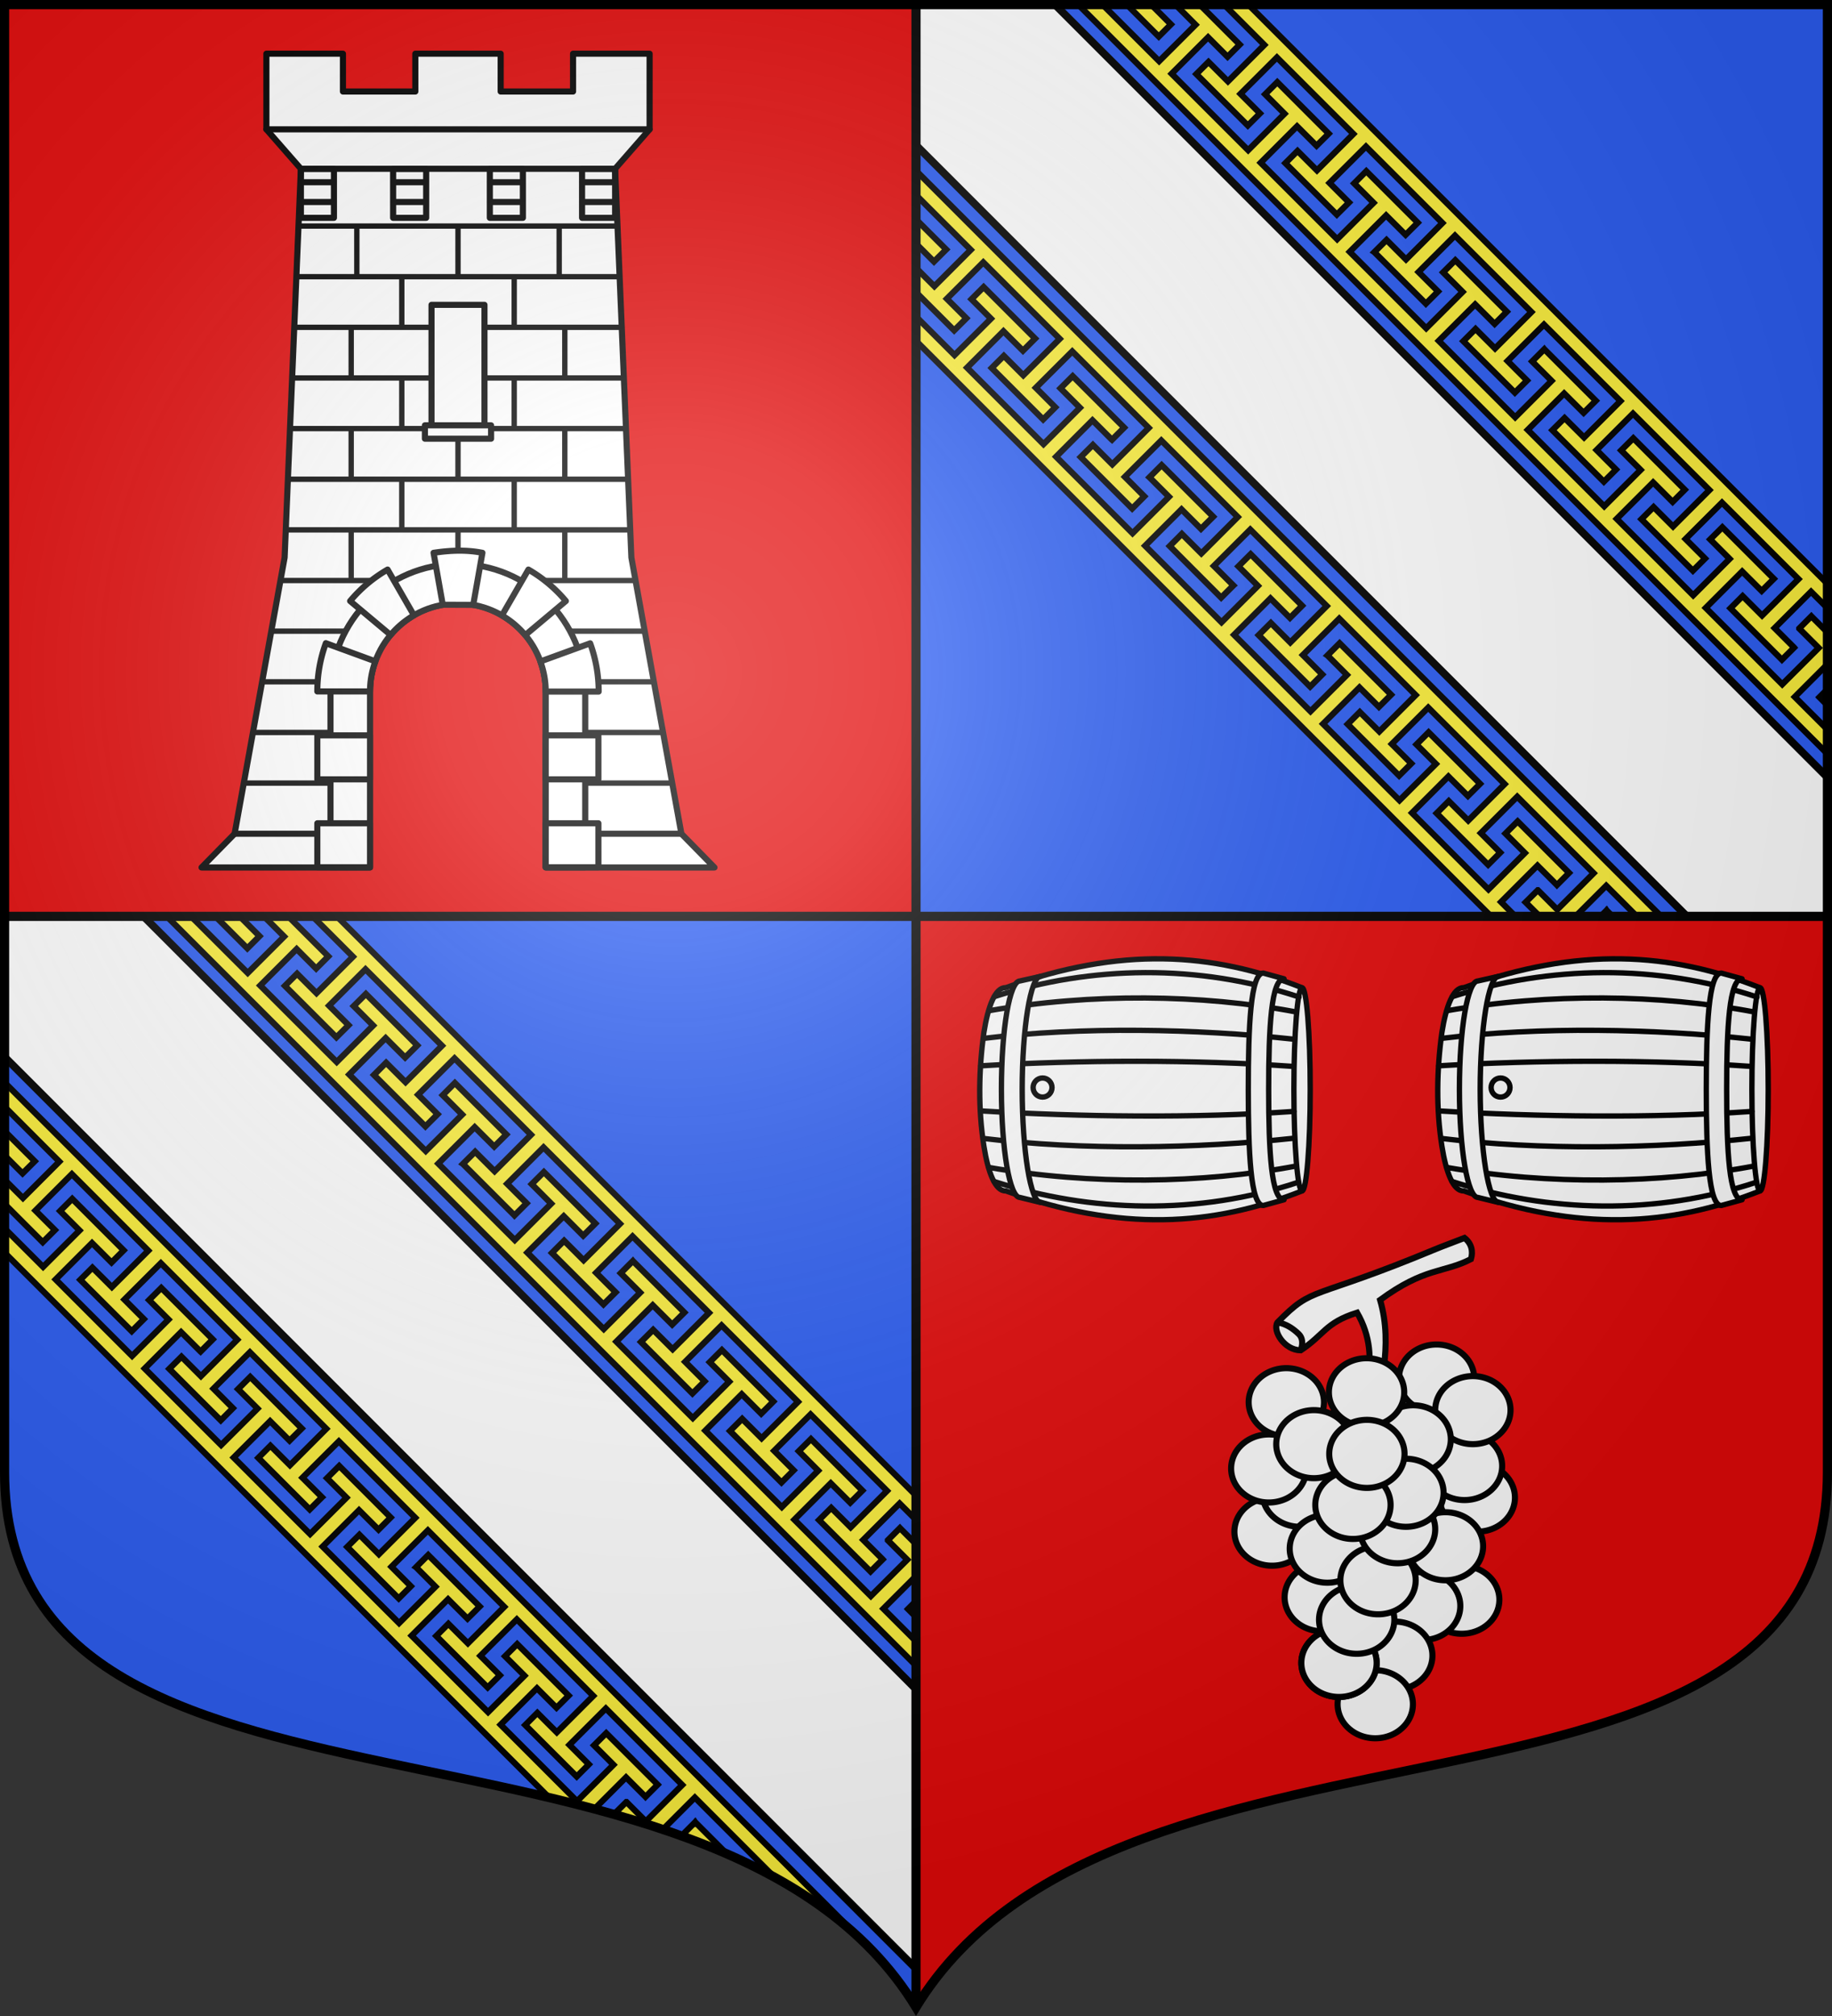 <svg xmlns="http://www.w3.org/2000/svg" xmlns:xlink="http://www.w3.org/1999/xlink" width="600" height="660"><rect width="100%" height="100%" fill="#333333" stroke="none"/><radialGradient id="c" cx="220" cy="220" r="405" gradientUnits="userSpaceOnUse"><stop offset="0" stop-color="#fff" stop-opacity=".31"/><stop offset=".19" stop-color="#fff" stop-opacity=".25"/><stop offset=".6" stop-color="#6b6b6b" stop-opacity=".125"/><stop offset="1" stop-opacity=".125"/></radialGradient><path fill="#2b5df2" d="M1.5 1.5V483c0 129.055 231.64 64.448 298.5 174 66.86-109.552 298.5-44.945 298.5-174V1.5z"/><path fill="#e20909" d="M1.5 1.5V300H300V1.5zM300 300v357.125c66.86-109.323 298.5-46.348 298.5-175.133V300z"/><g stroke="#000"><path fill="#fff" stroke-linecap="round" stroke-linejoin="round" stroke-width="2.5" d="M1.5 300v46.016l298.5 298.5v-91.52L47.004 300z"/><path fill="#fcef3c" stroke-width="2" d="M54.621 300 300 545.303v-7.963l-10.691-10.684L300 515.961v-10.443l-5.25-5.247-.016-.017-3.966 3.992v.016l6.367 6.355-11.93 11.92-25.047-25.031 11.922-11.926 6.383 6.371 3.984-3.974-16.857-16.864-3.983 3.97 6.368 6.374-11.932 11.936-25.055-25.038 11.932-11.935 6.385 6.389 3.98-3.99-16.857-16.848-3.983 3.972 6.385 6.389-11.932 11.92-25.044-25.03 11.92-11.93 6.376 6.356 3.99-3.972-16.855-16.848-.01.01-.008-.01-3.965 3.975.008.008-.008.01 6.368 6.353-11.932 11.938-25.037-25.037 11.924-11.928 6.357 6.363.008-.008.025.026 3.983-3.99-16.873-16.848-3.985 3.97 6.383 6.389-11.931 11.92-25.053-25.037 11.922-11.928 6.384 6.361 3.993-3.97-16.868-16.858-3.974 3.99 6.369 6.366-11.932 11.918-25.054-25.04 11.916-11.935 6.383 6.371 3.984-3.97-16.842-16.85-3.982 3.973 6.367 6.37-11.93 11.938-25.054-25.037 11.931-11.937 6.383 6.388 3.982-3.988L94.416 300h-7.523l-.217.217 6.383 6.39-11.93 11.918L62.579 300zm15.924 0 2.035 2.037 8.428 8.434 3.984-3.992-6.367-6.372.107-.107zm31.84 0 13.209 13.209-11.932 11.936-6.367-6.372-3.983 3.973 16.858 16.848 3.982-3.973-6.382-6.389 11.931-11.92 25.053 25.04-11.93 11.935-6.367-6.371-3.984 3.99 16.841 16.848.008-.008.008.008 3.983-3.975-.016-.015-6.367-6.373 11.932-11.918 25.054 25.037-11.931 11.937-6.365-6.37-.018-.018-3.984 3.974.008.006-.008.008 16.857 16.848.016.017 3.984-3.99-6.387-6.37 11.924-11.929 25.047 25.03-11.922 11.927-6.36-6.365-.01.01-.025-.025-3.982 3.99 16.875 16.848 3.984-3.973-6.385-6.389 11.932-11.918 25.055 25.036-11.924 11.927-6.377-6.363-.01.008-.006-.006-3.984 3.97 16.857 16.868 3.982-3.99-6.367-6.373 11.932-11.938 25.037 25.04-11.93 11.935-6.367-6.371-3.982 3.972 16.855 16.864 3.985-3.99-6.385-6.39 11.931-11.917 25.055 25.039-11.93 11.935-6.367-6.373-3.984 3.99 16.857 16.848 3.983-3.97-.016-.018-6.36-6.363 11.925-11.928 5.369 5.365V489.6L110.336 300zM1.5 354.371v7.961l17.934 17.955L7.516 392.22 1.5 386.21v7.955l12.502 12.51 3.988-3.983-6.388-6.382 11.937-11.932 25.037 25.055-11.937 11.93-6.371-6.366-3.973 3.98 16.85 16.842 3.97-3.982-6.37-6.383L52.68 413.54l25.039 25.055L65.8 450.525l-6.365-6.369-3.99 3.975 16.857 16.867 3.97-3.992-6.36-6.385 11.927-11.924 25.037 25.055-11.92 11.932-6.389-6.385-3.97 3.984 16.847 16.875 3.99-3.982-.025-.026.01-.008-6.365-6.359 11.928-11.922 25.037 25.037-11.936 11.932-6.355-6.37-.01.01-.008-.007-3.975 3.963.01.01-.008.008 16.848 16.857 3.97-3.99-6.353-6.377 11.928-11.922 25.029 25.047-11.92 11.932-6.389-6.385-3.972 3.982 16.847 16.858 3.99-3.98-6.388-6.386 11.936-11.931 25.039 25.054-11.938 11.932-6.373-6.37-3.97 3.985 16.863 16.858 3.974-3.985-6.37-6.382 11.925-11.922 25.031 25.045-11.92 11.931-6.355-6.367h-.016l-3.992 3.965.018.017.146.147a353 353 0 0 1 15.77 4.877l10.468-10.465 25.04 25.057-.31.308c11.009 5.932 21.09 12.917 29.876 21.293zm0 15.924v7.973l5.889 5.882 3.99-3.982-8.434-8.428zm22.154 22.178-3.972 3.98 6.37 6.367-11.935 11.932L1.5 402.137v7.95L179.852 588.5a557 557 0 0 1 14.82 3.725l10.363-10.36 6.365 6.36.016.017 3.973-3.982-16.848-16.858-3.99 3.983 6.37 6.367-11.935 11.93-25.037-25.053 11.918-11.932 6.389 6.385 3.99-3.984-16.863-16.858-3.975 3.983 6.373 6.367-11.937 11.931-25.037-25.037 11.935-11.931 6.373 6.367 3.99-3.982-16.865-16.858-3.972 3.984.008.006-.008.008 6.363 6.377-11.928 11.924-25.037-25.054 11.92-11.93 6.389 6.385 3.972-3.985-16.85-16.875-3.988 3.983.026.025-.01.01 6.363 6.358-11.926 11.923-25.031-25.047 11.928-11.923 6.373 6.384 3.99-3.982-.018-.018-16.847-16.857-.008.008-.008-.006-3.974 3.984.017.016 6.371 6.367-11.935 11.932-25.037-25.057 11.916-11.932 6.373 6.37.017.015 3.973-3.982-.008-.01.008-.008-16.848-16.84-3.99 3.982 6.371 6.368-11.935 11.931-25.04-25.054 11.92-11.93 6.39 6.383 3.972-3.985zM300 524.15l-2.613 2.606.008.01-.008.01 2.613 2.611zm-72.334 72.395-3.973 3.982v.002l.018.016 1.076 1.074a239 239 0 0 1 13.305 5.342l-10.41-10.416-.008.01z"/></g><path fill="#fff" stroke="#000" stroke-linecap="round" stroke-linejoin="round" stroke-width="2.5" d="M300 1.5v46.016L552.484 300H598.5v-45.504L345.504 1.5z"/><path fill="#fcef3c" stroke="#000" stroke-width="2" d="M353.121 1.5 598.5 246.803v-7.963l-10.691-10.684 10.691-10.695v-10.443l-5.25-5.247-.016-.017-3.966 3.992v.016l6.367 6.355-11.93 11.92-25.047-25.031 11.922-11.926 6.383 6.371 3.984-3.975-16.857-16.863-3.983 3.97 6.368 6.374-11.932 11.936-25.055-25.038 11.932-11.935 6.385 6.389 3.98-3.99-16.857-16.848-3.983 3.972 6.385 6.389-11.932 11.92-25.044-25.03 11.92-11.93 6.376 6.356 3.99-3.972-16.855-16.848-.01.01-.008-.01-3.965 3.975.008.008-.008.01 6.368 6.353-11.932 11.938-25.037-25.037 11.924-11.928 6.357 6.363.008-.008.025.026 3.983-3.99-16.873-16.848-3.985 3.97 6.383 6.389-11.931 11.92-25.053-25.037 11.922-11.928 6.384 6.361 3.993-3.97-16.868-16.858-3.974 3.99 6.369 6.366-11.932 11.918-25.054-25.04 11.916-11.935 6.383 6.371 3.984-3.97-16.842-16.85-3.982 3.973 6.367 6.37-11.93 11.938-25.055-25.037 11.932-11.937 6.383 6.388 3.982-3.988L392.916 1.5h-7.523l-.217.217 6.383 6.39-11.93 11.918L361.079 1.5zm15.924 0 2.035 2.037 8.428 8.434 3.984-3.992-6.367-6.372.107-.107zm31.84 0 13.209 13.209-11.932 11.936-6.367-6.372-3.983 3.973 16.858 16.848 3.982-3.973-6.382-6.389 11.931-11.92 25.053 25.04-11.93 11.935-6.367-6.371-3.984 3.99 16.841 16.848.008-.008.008.008 3.983-3.975-.016-.015-6.367-6.373 11.932-11.918 25.054 25.037-11.931 11.937-6.365-6.37-.018-.018-3.984 3.974.008.006-.008.008 16.857 16.848.016.017 3.984-3.99-6.387-6.371 11.924-11.928 25.047 25.03-11.922 11.927-6.36-6.365-.01.01-.025-.026-3.982 3.99 16.875 16.848 3.984-3.972-6.385-6.389 11.932-11.918 25.055 25.035-11.924 11.928-6.377-6.363-.01.008-.006-.006-3.984 3.97 16.857 16.868 3.982-3.99-6.367-6.374 11.932-11.937 25.037 25.039-11.93 11.935-6.367-6.37-3.982 3.972 16.855 16.863 3.985-3.99-6.385-6.389 11.931-11.918 25.055 25.04-11.93 11.935-6.367-6.373-3.984 3.99 16.857 16.848 3.983-3.97-.016-.019-6.36-6.363 11.925-11.928 5.369 5.366V191.1L408.836 1.5zM300 55.871v7.961l17.934 17.955-11.918 11.932L300 87.71v7.955l12.502 12.51 3.988-3.983-6.388-6.382 11.937-11.932 25.037 25.055-11.937 11.93-6.371-6.366-3.973 3.98 16.85 16.842 3.97-3.982-6.37-6.383 11.935-11.916 25.039 25.055-11.918 11.931-6.365-6.369-3.99 3.975 16.857 16.867 3.97-3.992-6.36-6.385 11.927-11.924 25.037 25.055-11.92 11.932-6.389-6.385-3.97 3.984 16.847 16.875 3.99-3.982-.025-.026.01-.008-6.365-6.359 11.928-11.922 25.037 25.037-11.936 11.932-6.355-6.37-.01.01-.008-.007-3.975 3.963.01.01-.008.008 16.848 16.857 3.97-3.99-6.353-6.377 11.928-11.922 25.029 25.047-11.92 11.931-6.389-6.384-3.972 3.982 16.847 16.858 3.99-3.98-6.388-6.386 11.936-11.931 25.039 25.054-11.938 11.932-6.373-6.37-3.97 3.985 16.863 16.858 3.974-3.985-6.37-6.383 11.925-11.921 25.031 25.045-11.92 11.931-6.355-6.367h-.016l-3.992 3.965.018.017 4.586 4.59h11.763l10.035-10.031L536.088 300h7.967zm0 15.924v7.973l5.889 5.882 3.99-3.982-8.434-8.428zm22.154 22.178-3.972 3.98 6.37 6.367-11.935 11.932L300 103.637v7.95L488.35 300h7.966l-4.709-4.71 11.928-11.925 6.365 6.36.016.017 3.973-3.982-16.848-16.858-3.99 3.983 6.37 6.367-11.935 11.93-25.037-25.053 11.918-11.932 6.389 6.385 3.99-3.984-16.863-16.858-3.975 3.983 6.373 6.367-11.937 11.932-25.037-25.038 11.935-11.931 6.373 6.367 3.99-3.982-16.865-16.858-3.972 3.984.008.006-.008.008 6.363 6.377-11.928 11.924-25.037-25.054 11.92-11.93 6.389 6.385 3.972-3.985-16.85-16.875-3.988 3.983.026.025-.01.01 6.363 6.358-11.926 11.923-25.031-25.047 11.928-11.923 6.373 6.384 3.99-3.982-.018-.018-16.847-16.857-.008.008-.008-.006-3.975 3.984.018.016 6.37 6.367-11.935 11.932-25.037-25.057 11.916-11.932 6.373 6.37.018.015 3.973-3.982-.008-.01.008-.008-16.848-16.84-3.99 3.982 6.37 6.368-11.935 11.931-25.039-25.054 11.92-11.93 6.389 6.383 3.972-3.985zM598.5 225.65l-2.613 2.606.008.01-.008.01 2.613 2.611zm-72.334 72.395L524.215 300h3.92l-1.953-1.955-.008.01z"/><path fill="#fff" stroke="#000" stroke-linecap="round" stroke-linejoin="round" stroke-width="2" d="m234 284-10.838-11.05-16.377-90.42-5.332-127.266 11.299-12.918V17.58h-25.07v12.383h-23.707V17.58h-27.95v12.383h-23.707V17.58H87.246v24.766l11.3 12.918-5.331 127.265-16.375 90.42L66 284h55.187v-57.64c0-15.888 12.887-28.784 28.766-28.784 15.88 0 28.768 12.896 28.768 28.783V284z"/><path fill="none" stroke="#000" stroke-width="1.75" d="M88.85 206.634h30.475m59.758 0h32.068m-94.29-132.63v16.58zm33.14 0v16.58zm33.14 0v16.58zm-51.552 16.58v16.579zm36.823 0v16.579zm-53.393 16.579v16.579zm69.963 0v16.579zm-53.393 16.576v16.58zm36.823 0v16.58zm-53.393 16.58v16.578zm34.981 0v16.578zm34.982 0v16.578zm-53.393 16.578v16.58zm36.823 0v16.58zm-53.393 16.58v16.578zm34.981 0v16.578zm34.982 0v16.578zm-87.22-99.472h104.477zm-.695 16.579h105.866zm-.695 16.579h107.256zm-.694 16.579h108.645zm-.695 16.576h110.034zm-.694 16.58h111.423zm-.695 16.578h112.812zm-1.742 16.58h116.297zm122.036 33.155h-30.2m-65.535 0H85.847m131.309 16.579h-32.929m-68.362 0h-33.02m137.314 16.579h-35.125m-71.053 0h-34.14"/><path fill="none" stroke="#000" stroke-linecap="round" stroke-linejoin="round" stroke-width="2" d="M98.545 55.263h102.907m11.299-12.918H87.244M76.837 272.948h38.111m70.986 0h37.225"/><path fill="#fff" stroke="#000" stroke-linecap="round" stroke-linejoin="round" stroke-width="2" d="M141.327 99.796h17.342v39.45h-17.342zM139.16 139.246h21.678v4.376H139.16zM149.954 184.625c-23.025 0-41.713 18.697-41.713 41.734v57.565h12.946v-57.565c0-15.888 12.888-28.782 28.767-28.782 15.88 0 28.767 12.894 28.767 28.782v57.565h12.946v-57.565c0-23.037-18.688-41.734-41.713-41.734"/><path fill="#fff" stroke="#000" stroke-linecap="round" stroke-linejoin="round" stroke-width="2" d="m141.998 180.982 3.012 17 9.978.045L158 180.982c-2.664-.532-5.332-.732-8.001-.7s-5.337.3-8 .7m-15.058 5.487a45.9 45.9 0 0 0-12.27 10.298l13.26 11.109a29 29 0 0 1 7.64-6.431zm46.118 0-8.675 15.02a29 29 0 0 1 7.64 6.432l13.306-11.154a45.9 45.9 0 0 0-12.271-10.298m-66.345 24.105a45.9 45.9 0 0 0-2.787 15.785h17.26c0-3.465.63-6.77 1.754-9.849zm86.572.045-16.317 5.936c1.113 3.065 1.753 6.356 1.753 9.804v.045h17.35a46 46 0 0 0-2.786-15.785m-89.359 30.131v14.392h17.26V240.75zm74.795 0v14.392h17.26V240.75zm-74.795 28.783v14.391h17.26v-14.391zm74.795 0v14.391h17.26v-14.391z"/><path fill="none" stroke="#000" stroke-linecap="round" stroke-linejoin="round" stroke-width="2" d="M98.531 59.656h10.838zm30.206 0h10.824zm31.675 0h10.824zm30.206 0h10.824zm-92.087 6.476h10.838zm30.206 0h10.824zm31.675 0h10.824zm30.206 0h10.824zM98.545 55.265v16.052h10.824V55.265zm30.206 0v16.052h10.824V55.265zm31.675 0v16.052h10.824V55.265zm30.206 0v16.052h10.824V55.265z"/><g id="a" fill="none" stroke="#000" stroke-linecap="round" stroke-linejoin="round" stroke-width="4.661" transform="matrix(0 .375 -.376 0 308.007 -148.715)"><path fill="#fff" d="M1258.662-314.421c-30.585 77.436-36.103 157.485.194 257.554-.51 9.025 15.963 15.395 39.02 19.012 32.823 4.552 66.652 5.126 99.354 0 23.059-3.617 39.504-9.987 38.994-19.013 36.296-100.068 30.73-180.417.145-257.852l-177.68.299z"/><ellipse cx="1347.553" cy="-314.971" fill="#fff" rx="88.684" ry="7.112"/><path d="M1366.847-307.935c6.086 86.132 4.766 186.605-.44 272.737m62.243-276.661c29.104 87.68 26.588 180.775-.667 265.287m-37.761-261.692c9.26 85.731 10.728 185.055.22 270.787m24.061-272.568c15.545 82.527 16.773 179.079 1.228 268.016m-88.148-265.406c-6.086 86.133-5.73 186.23-.525 272.362m-60.094-277.247c-29.103 87.68-27.535 180.876-.28 265.387m37.176-261.263c-9.26 85.732-11.235 185.112-.726 270.844m-23.14-272.277c-15.545 82.527-16.577 178.442-1.032 267.379"/><path fill="#fff" d="m1251.092-299.295-5.002 18.102c0 11.102 46.667 13.058 101.45 13.058s101.45-1.956 101.45-13.058l-5.003-18.102c0 11.102-41.664 13.412-96.447 13.412s-96.448-2.31-96.448-13.412M1446.38-87.294l-4.424 18.101c0 8.882-41.45 16.09-94.416 16.09-52.967 0-94.556-7.208-94.556-16.09l-4.064-18.1c0 8.88 45.653 16.089 98.62 16.089s98.84-7.208 98.84-16.09"/><ellipse cx="1346.019" cy="-88.945" rx="8.335" ry="8.23"/></g><use xlink:href="#a" width="100%" height="100%" transform="translate(150)"/><g fill="#fff" stroke="#000" stroke-width="3.347"><g fill-rule="evenodd"><path d="M802.759 197.79c7.377 25.463-.439 48.953-4.434 72.939l-14.827 14.6c8.771-31.22 21.547-54.63 6.631-80.585-17.654 5.516-17.965 12.045-31.022 20.57-9.036-.111-15.555-10.601-12.784-15.196 20.32-20.665 17.32-11.29 86.977-40.139 3.861-1.599 10.174-3.885 15.833-6.095 3.954 3.073 4.792 7.454 3.555 11.573-15.179 7.767-25.208 4.317-49.93 22.333z" transform="matrix(.596 0 0 .599 -26.444 307.106)"/><path stroke-linecap="round" d="M849.772 323.52a20.69 18.599 0 0 1-13.292-23.427 20.69 18.599 0 0 1 26.054-11.958 20.69 18.599 0 0 1 13.314 23.416 20.69 18.599 0 0 1-26.043 11.978" transform="matrix(.596 0 0 .599 -26.444 307.106)"/><path stroke-linecap="round" d="M842.744 306.248a20.69 18.599 0 0 1-13.292-23.426 20.69 18.599 0 0 1 26.054-11.958 20.69 18.599 0 0 1 13.314 23.416 20.69 18.599 0 0 1-26.043 11.978M802.896 273.035a20.69 18.599 0 0 1-13.291-23.426 20.69 18.599 0 0 1 26.054-11.958 20.69 18.599 0 0 1 13.314 23.416 20.69 18.599 0 0 1-26.043 11.978M744.833 271.354a20.69 18.599 0 0 1-13.291-23.426 20.69 18.599 0 0 1 26.054-11.958 20.69 18.599 0 0 1 13.314 23.416 20.69 18.599 0 0 1-26.043 11.978" transform="matrix(.596 0 0 .599 -26.444 307.106)"/><path stroke-linecap="round" d="M827.418 258.423a20.69 18.599 0 0 1-13.292-23.427 20.69 18.599 0 0 1 26.054-11.958 20.69 18.599 0 0 1 13.314 23.416 20.69 18.599 0 0 1-26.043 11.978" transform="matrix(.596 0 0 .599 -26.444 307.106)"/><path stroke-linecap="round" d="M847.341 275.694a20.69 18.599 0 0 1-13.291-23.426 20.69 18.599 0 0 1 26.054-11.959 20.69 18.599 0 0 1 13.314 23.416 20.69 18.599 0 0 1-26.043 11.979M736.995 342.118a20.69 18.599 0 0 1-13.291-23.426 20.69 18.599 0 0 1 26.054-11.958 20.69 18.599 0 0 1 13.314 23.416 20.69 18.599 0 0 1-26.043 11.978" transform="matrix(.596 0 0 .599 -26.444 307.106)"/><path stroke-linecap="round" d="M752.32 320.86a20.69 18.599 0 0 1-13.29-23.426 20.69 18.599 0 0 1 26.054-11.958 20.69 18.599 0 0 1 13.314 23.416 20.69 18.599 0 0 1-26.043 11.978" transform="matrix(.596 0 0 .599 -26.444 307.106)"/><path stroke-linecap="round" d="M735.2 307.578a20.69 18.599 0 0 1-13.292-23.427 20.69 18.599 0 0 1 26.054-11.958 20.69 18.599 0 0 1 13.314 23.416 20.69 18.599 0 0 1-26.043 11.978M814.522 291.636a20.69 18.599 0 0 1-13.291-23.427 20.69 18.599 0 0 1 26.054-11.958 20.69 18.599 0 0 1 13.314 23.416 20.69 18.599 0 0 1-26.043 11.979" transform="matrix(.596 0 0 .599 -26.444 307.106)"/><path stroke-linecap="round" d="M759.984 294.292a20.69 18.599 0 0 1-13.292-23.426 20.69 18.599 0 0 1 26.055-11.958 20.69 18.599 0 0 1 13.313 23.416 20.69 18.599 0 0 1-26.042 11.978M788.927 265.933a20.69 18.599 0 0 1-13.291-23.426 20.69 18.599 0 0 1 26.054-11.958 20.69 18.599 0 0 1 13.314 23.416 20.69 18.599 0 0 1-26.043 11.978M841.211 379.315a20.69 18.599 0 0 1-13.291-23.426 20.69 18.599 0 0 1 26.054-11.958 20.69 18.599 0 0 1 13.314 23.415 20.69 18.599 0 0 1-26.043 11.979" transform="matrix(.596 0 0 .599 -26.444 307.106)"/><path stroke-linecap="round" d="M819.755 382.75a20.69 18.599 0 0 1-13.292-23.426 20.69 18.599 0 0 1 26.055-11.959 20.69 18.599 0 0 1 13.313 23.416 20.69 18.599 0 0 1-26.042 11.979" transform="matrix(.596 0 0 .599 -26.444 307.106)"/><path stroke-linecap="round" d="M832.278 350.088a20.69 18.599 0 0 1-13.291-23.427 20.69 18.599 0 0 1 26.054-11.958 20.69 18.599 0 0 1 13.314 23.416 20.69 18.599 0 0 1-26.043 11.979M764.582 377.988a20.69 18.599 0 0 1-13.292-23.427 20.69 18.599 0 0 1 26.054-11.958 20.69 18.599 0 0 1 13.314 23.416 20.69 18.599 0 0 1-26.043 11.978" transform="matrix(.596 0 0 .599 -26.444 307.106)"/><path stroke-linecap="round" d="M767.384 351.417a20.69 18.599 0 0 1-13.291-23.426 20.69 18.599 0 0 1 26.054-11.958 20.69 18.599 0 0 1 13.314 23.416 20.69 18.599 0 0 1-26.043 11.978M804.429 409.871a20.69 18.599 0 0 1-13.291-23.426 20.69 18.599 0 0 1 26.054-11.958 20.69 18.599 0 0 1 13.313 23.416 20.69 18.599 0 0 1-26.042 11.978" transform="matrix(.596 0 0 .599 -26.444 307.106)"/><path stroke-linecap="round" d="M793.7 436.442a20.69 18.599 0 0 1-13.29-23.426 20.69 18.599 0 0 1 26.054-11.959 20.69 18.599 0 0 1 13.313 23.416 20.69 18.599 0 0 1-26.043 11.979" transform="matrix(.596 0 0 .599 -26.444 307.106)"/><path stroke-linecap="round" d="M773.777 413.855a20.69 18.599 0 0 1-13.291-23.426 20.69 18.599 0 0 1 26.054-11.958 20.69 18.599 0 0 1 13.314 23.416 20.69 18.599 0 0 1-26.043 11.978" transform="matrix(.596 0 0 .599 -26.444 307.106)"/><path stroke-linecap="round" d="M773.777 413.855a20.69 18.599 0 0 1-13.291-23.426 20.69 18.599 0 0 1 26.054-11.958 20.69 18.599 0 0 1 13.314 23.416 20.69 18.599 0 0 1-26.043 11.978" transform="matrix(.596 0 0 .599 -26.444 307.106)"/><path stroke-linecap="round" d="M783.499 390.265a20.69 18.599 0 0 1-13.292-23.426 20.69 18.599 0 0 1 26.055-11.958 20.69 18.599 0 0 1 13.313 23.416 20.69 18.599 0 0 1-26.043 11.978" transform="matrix(.596 0 0 .599 -26.444 307.106)"/><path stroke-linecap="round" d="M795.233 368.688a20.69 18.599 0 0 1-13.29-23.426 20.69 18.599 0 0 1 26.053-11.958 20.69 18.599 0 0 1 13.314 23.416 20.69 18.599 0 0 1-26.043 11.978" transform="matrix(.596 0 0 .599 -26.444 307.106)"/><path stroke-linecap="round" d="M805.961 340.789a20.69 18.599 0 0 1-13.291-23.427 20.69 18.599 0 0 1 26.054-11.958 20.69 18.599 0 0 1 13.314 23.416 20.69 18.599 0 0 1-26.043 11.978" transform="matrix(.596 0 0 .599 -26.444 307.106)"/><path stroke-linecap="round" d="M810.56 320.86a20.69 18.599 0 0 1-13.292-23.426 20.69 18.599 0 0 1 26.054-11.958 20.69 18.599 0 0 1 13.314 23.416 20.69 18.599 0 0 1-26.043 11.978" transform="matrix(.596 0 0 .599 -26.444 307.106)"/><path stroke-linecap="round" d="M781.44 327.503a20.69 18.599 0 0 1-13.291-23.426 20.69 18.599 0 0 1 26.054-11.958 20.69 18.599 0 0 1 13.314 23.416 20.69 18.599 0 0 1-26.043 11.978" transform="matrix(.596 0 0 .599 -26.444 307.106)"/><path stroke-linecap="round" d="M789.103 299.606a20.69 18.599 0 0 1-13.291-23.427 20.69 18.599 0 0 1 26.054-11.958 20.69 18.599 0 0 1 13.313 23.416 20.69 18.599 0 0 1-26.042 11.978" transform="matrix(.596 0 0 .599 -26.444 307.106)"/></g><path fill="none" d="M746.323 210.118s5.394.148 11.738 6.31c3.514 3.417 1.046 8.887 1.046 8.887" transform="matrix(.596 0 0 .599 -26.444 307.106)"/></g><path fill="#e20909" stroke="#000" stroke-linejoin="round" stroke-width="3" d="M1.5 300h597M300 1.5V657"/><path fill="url(#c)" d="M1.5 1.5V483c0 129.055 231.64 65.948 298.5 175.5 66.86-109.552 298.5-46.445 298.5-175.5V1.5z"/><path fill="none" stroke="#000" stroke-width="3" d="M1.5 1.5v480.492c0 128.785 231.64 65.81 298.5 175.133 66.86-109.323 298.5-46.348 298.5-175.133V1.5z"/></svg>